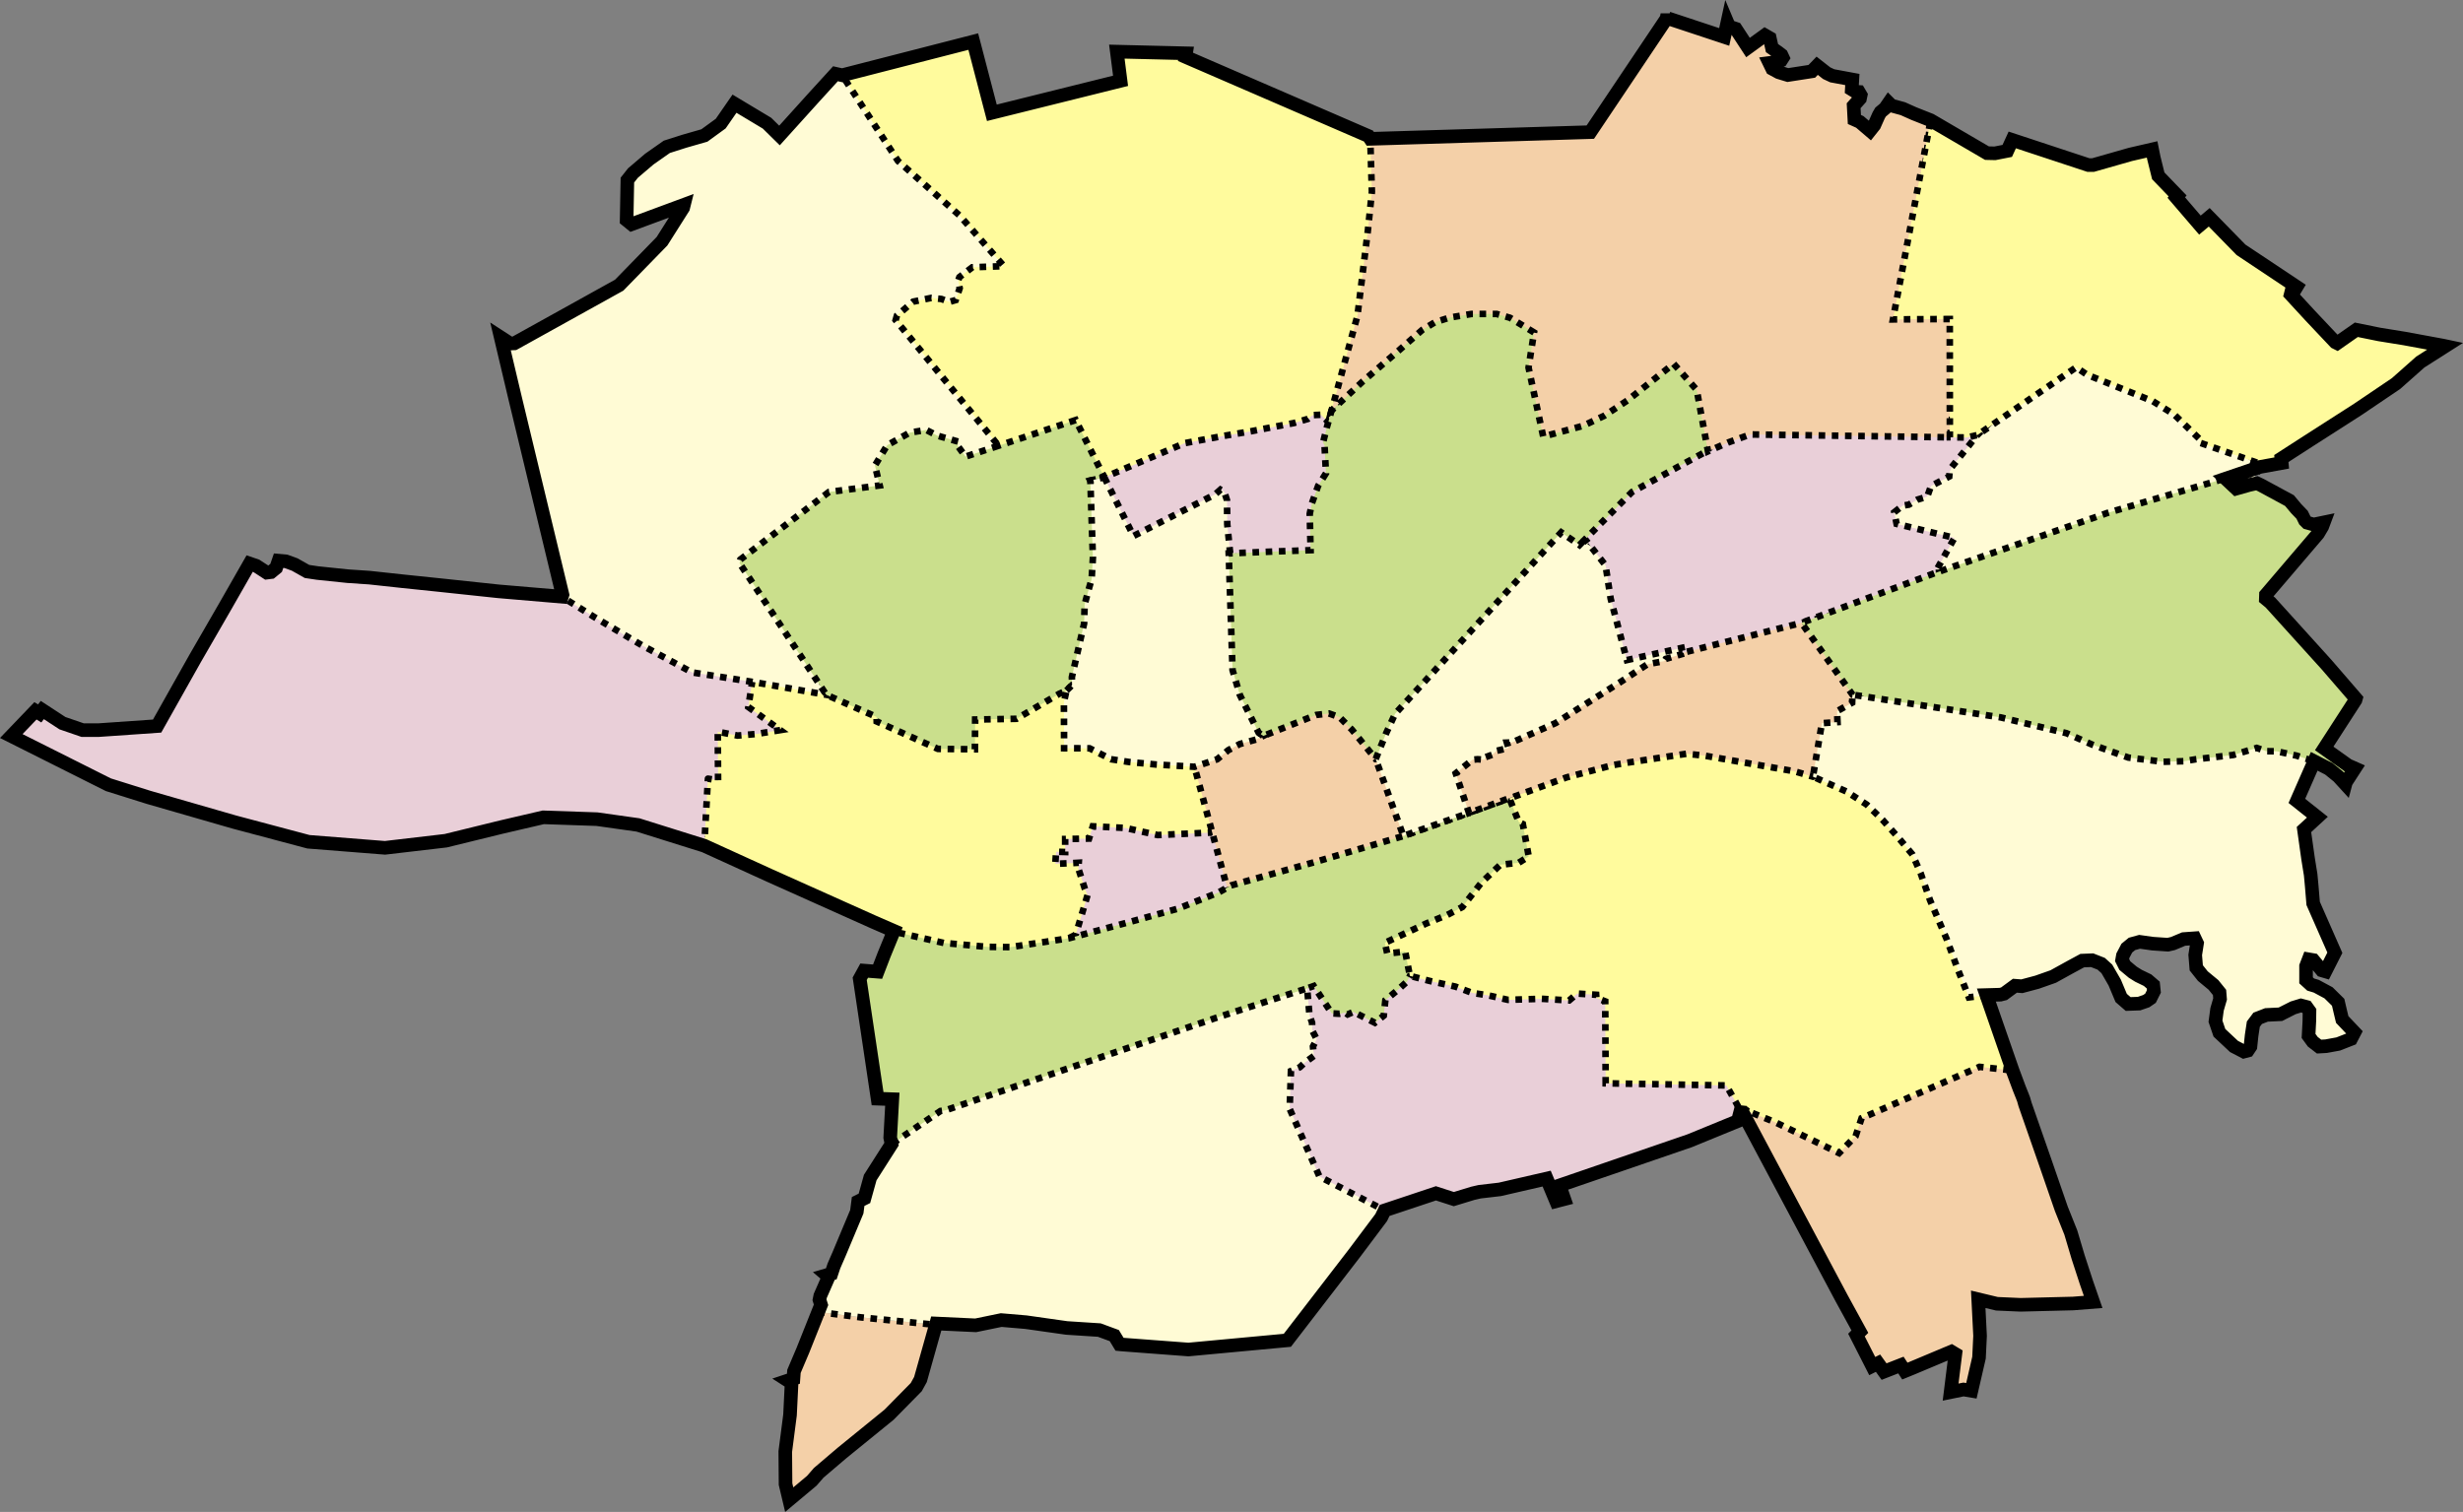 <?xml version="1.0" encoding="UTF-8" standalone="no"?>
<!-- Created with Inkscape (http://www.inkscape.org/) -->

<svg
   xmlns:dc="http://purl.org/dc/elements/1.1/"
   xmlns:cc="http://creativecommons.org/ns#"
   xmlns:rdf="http://www.w3.org/1999/02/22-rdf-syntax-ns#"
   xmlns:svg="http://www.w3.org/2000/svg"
   xmlns="http://www.w3.org/2000/svg"
   xmlns:sodipodi="http://sodipodi.sourceforge.net/DTD/sodipodi-0.dtd"
   xmlns:inkscape="http://www.inkscape.org/namespaces/inkscape"
   id="svg2"
   version="1.1"
   inkscape:version="0.48.1 "
   width="3171.531"
   height="1947.219"
   sodipodi:docname="Torun_-_osiedla.svg">
  <rect width="100%" height="100%" fill="#808080" stroke="none"/>
  <defs
     id="defs6" />
  <sodipodi:namedview
     pagecolor="#ffffff"
     bordercolor="#666666"
     borderopacity="1"
     objecttolerance="10"
     gridtolerance="10"
     guidetolerance="10"
     inkscape:pageopacity="0"
     inkscape:pageshadow="2"
     inkscape:window-width="1280"
     inkscape:window-height="750"
     id="namedview4"
     showgrid="false"
     inkscape:zoom="0.08"
     inkscape:cx="3139.8529"
     inkscape:cy="1804.9842"
     inkscape:window-x="-8"
     inkscape:window-y="-8"
     inkscape:window-maximized="1"
     inkscape:current-layer="svg2"
     showguides="true"
     inkscape:guide-bbox="true"
     fit-margin-top="0"
     fit-margin-left="0"
     fit-margin-right="0"
     fit-margin-bottom="0" />
  <path
     style="fill:#fffb9d;fill-opacity:1;stroke:#000000;stroke-width:8.5;stroke-miterlimit:4;stroke-opacity:1;stroke-dasharray:8.5, 8.5;stroke-dashoffset:0"
     d="m 954.422,861.785 -8.503,57.266 24.891,14.194 -30.593,4.97 -24.43,2.076 -25.479,-5.004 0.414,62.749 -13.049,-2.264 29.2,93.428 244.085,110.447 46.205,49.926 128.542,-22.364 29.818,0.502 19.996,-19.002 69.41,-34.67 -3.36,-7.819 -8.46,-26.451 0.514,-7.433 -8.307,0.492 -21.911,0.933 1.064,-15.579 11.66,0.358 -0.01,-16.732 30.765,-0.57 4.771,-15.782 42.409,2.119 18.046,4.07 23.16,5.048 47.183,-21.487 -26.625,-116.747 -45.933,3.571 -35.007,-3.367 -22.908,-3.471 -27.461,-14.077 -32.931,0.057 -3.249,-38.78 -9.525,-37.556 -29.683,9.552 -52.65,22.081 -49.964,11.123 -14.444,32.471 -24.766,-2.556 -74.956,-27.022 -0.035,-5.72 -61.333,-29.219 z"
     id="path3757-5-2"
     inkscape:connector-curvature="0"
     sodipodi:nodetypes="cccccccccccccccccccccccccccccccccccccccccccccc" />
  <path
     style="fill:#e9cfd8;fill-opacity:1;stroke:#000000;stroke-width:8.5;stroke-miterlimit:4;stroke-opacity:1;stroke-dasharray:8.5, 8.5;stroke-dashoffset:0"
     d="m 1378.519,1226.209 21.862,-73.384 -3.36,-7.819 -8.46,-26.451 0.514,-7.433 -8.307,0.492 -21.911,0.933 1.064,-15.579 11.66,0.358 -0.01,-16.732 30.765,-0.57 4.771,-15.782 42.409,2.119 18.046,4.07 23.16,5.049 69.935,-3.227 48.389,66.766 -13.242,19.63 -63.07,28.531 -67.721,25.538 z"
     id="path3757-5-2-5"
     inkscape:connector-curvature="0"
     sodipodi:nodetypes="ccccccccccccccccccccc" />
  <path
     style="fill:#f4d0a8;fill-opacity:1;stroke:#000000;stroke-width:8.5;stroke-miterlimit:4;stroke-opacity:1;stroke-dasharray:8.5, 8.5;stroke-dashoffset:0"
     d="m 1624.231,931.807 68.167,-29.035 34.403,1.117 17.758,13.938 22.716,18.884 30.191,24.326 19.009,138.565 -105.786,38.938 -116.351,31.409 -14.163,-26.684 -42.094,-155.683 -18.301,-41.697 54.847,-7.788 17.492,3.384 1.633,-1.686 z"
     id="path3757-17-1-3"
     inkscape:connector-curvature="0"
     sodipodi:nodetypes="cccccccccccccccc" />
  <path
     style="fill:#cadf8c;fill-opacity:1;stroke:#000000;stroke-width:8.5;stroke-miterlimit:4;stroke-opacity:1;stroke-dasharray:8.5, 8.5;stroke-dashoffset:0"
     d="m 1669.154,1303.918 25.521,-12.037 17.685,42.722 9.891,0.544 7.224,-1.505 3.361,2.324 7.48,-3.203 27.594,13.969 11.408,-9.15 2.082,-19.972 15.668,-12.928 12.276,-11.078 3.63,-7.255 50.477,-60.815 -23.131,2.535 -2.996,-13.975 55.23,1.351 27.909,-11.203 18.86,-10.578 24.234,-30.916 24.406,-23.101 23.713,-2.479 12.682,-8.166 -7.509,-41.827 -5.222,-2.452 -67.956,-56.523 -135.697,48.272 -114.853,33.767 -107.945,30.111 -15.994,9.02 -52.103,20.812 -60.566,16.731 -79.98,21.464 -75.371,11.418 -29.885,-0.321 -56.16,-5.096 -65.377,-14.802 -19.847,51.814 -17.913,-0.966 -5.901,10.208 24.32,154.123 17.777,2.113 -2.232,49.081 1.329,7.965 64.829,-5.985 6.78,-1.175 335.232,-118.691 z"
     id="path3757-15-9"
     inkscape:connector-curvature="0"
     sodipodi:nodetypes="cccccccccccccccccccccccccccccccccccccccccccccccc" />
  <path
     style="fill:#e9cfd8;fill-opacity:1;stroke:#000000;stroke-width:8.5;stroke-miterlimit:4;stroke-opacity:1;stroke-dasharray:8.5, 8.5;stroke-dashoffset:0"
     d="m 14.519,947.946 31.16,-32.476 5.418,3.387 3.386,-4.402 25.907,16.933 26.076,8.974 20.15,0 75.689,-5.249 48.935,-87.034 39.114,-67.731 31.156,-54.523 8.466,2.879 13.546,8.805 5.418,-0.677 6.604,-5.418 3.217,-9.313 9.482,0.847 11.175,4.064 15.917,8.974 13.546,2.032 39.114,4.064 27.77,1.863 42.162,4.572 48.935,5.08 74.842,7.958 81.785,6.942 c 79.146,-38.689 143.605,16.119 245.072,109.647 l -4.968,32.423 41.155,29.75 -30.593,4.97 -24.43,2.076 -25.479,-5.004 0.414,62.749 c 0,0 -13.115,-2.445 -13.049,-2.264 l -4.741,86.356 -85.34,-26.754 -52.83,-7.45 -69.085,-2.37 -53.846,12.53 -71.794,17.61 -78.229,9.144 -98.548,-7.789 -95.5,-25.399 -110.401,-31.833 -51.814,-16.256 z"
     id="path3757-5"
     inkscape:connector-curvature="0"
     sodipodi:nodetypes="cccccccccccccccccccccccccccccccccccccccccccccc" />
  <path
     style="fill:#fffbd5;fill-opacity:1;stroke:#000000;stroke-width:8.5;stroke-miterlimit:4;stroke-opacity:1;stroke-dasharray:8.5, 8.5;stroke-dashoffset:0"
     d="m 723.414,768.496 0.875,-2.542 -61.303,-254.55 -18.199,-76.868 12.213,7.902 5.268,-0.239 135.058,-74.952 55.077,-56.513 27.299,-43.103 0.958,-3.831 -67.398,24.764 -6.465,-5.268 0.958,-51.485 7.184,-9.1 21.182,-17.82 22.51,-15.805 22.51,-7.184 25.862,-7.423 21.073,-15.326 17.72,-25.623 41.906,25.144 16.044,15.805 44.54,-49.33 27.538,-30.172 92.621,25.416 42.381,46.915 48.06,75.709 66.527,108.897 -40.801,1.304 -16.681,12.681 -1.576,4.312 1.964,9.943 -2.122,16.891 -8.444,2.318 -10.019,-3.791 -12.977,-1.367 -23.344,4.787 -20.425,16.93 29.827,-4.144 85.533,180.873 -49.009,33.983 -10.359,-14.294 1.389,-4.923 -27.542,-7.885 -14.12,-7.303 -21.213,3.438 -29.082,16.243 -15.752,26.004 6.108,25.793 -65.412,8.427 -69.477,59.418 -1.023,4.868 53.12,158.389 -93.658,-16.381 -79.203,-12.455 -64.075,-34.653 -62.69,-37.14 z"
     id="path3757-1"
     inkscape:connector-curvature="0"
     sodipodi:nodetypes="cccccccccccccccccccccccccccccccccccccccccccccccccccccccccc" />
  <path
     style="fill:#fffb9d;fill-opacity:1;stroke:#000000;stroke-width:8.5;stroke-miterlimit:4;stroke-opacity:1;stroke-dasharray:8.5, 8.5;stroke-dashoffset:0"
     d="m 1084.442,96.893 168.822,-43.343 23.946,91.715 165.709,-41.188 -4.789,-37.596 89.081,2.155 -0.718,4.55 235.632,102.012 2.384,5.405 62.044,64.951 -5.608,39.67 -48.923,119.187 -41.532,152.413 -29.79,-6.63 -5.717,1.611 -11.03,3.833 -18.344,5.378 -55.337,10.562 -37.189,6.271 -47.492,8.876 -103.569,28.052 -85.879,-8.754 -50.174,-31.828 -132.659,-161.92 1.667,-5.85 20.929,-17.926 23.291,-4.805 13.026,1.391 10.113,3.779 8.377,-2.378 5.085,-15.261 -1.979,-9.901 1.616,-4.433 16.618,-12.666 40.718,-1.41 -56.901,-65.051 -79.557,-70.484 z"
     id="path3757-3"
     inkscape:connector-curvature="0"
     sodipodi:nodetypes="cccccccccccccccccccccccccccccccccccccc" />
  <path
     style="fill:#e9cfd8;fill-opacity:1;stroke:#000000;stroke-width:8.5;stroke-linecap:butt;stroke-linejoin:miter;stroke-miterlimit:4;stroke-opacity:1;stroke-dasharray:8.5, 8.5;stroke-dashoffset:0"
     d="m 2242.262,1432.38 -4.485,11.389 -61.973,25.399 -167.633,57.571 6.096,17.61 -10.498,2.709 -12.191,-29.124 -60.28,13.885 -26.076,3.048 -8.805,2.032 -24.383,7.45 -23.028,-7.45 -66.037,22.387 -147.763,-25.784 -38.846,-87.272 1.871,-49.017 11.537,-4.874 6.487,-5.893 11.343,-8.339 -1.023,-11.745 4.969,-9.865 -6.146,-11.268 0.354,-9.957 -3.564,-10.108 60.966,-52.246 8.521,-3.037 23.185,35.222 9.891,0.544 7.224,-1.505 3.361,2.324 7.48,-3.203 27.594,13.969 11.408,-9.15 2.082,-19.972 15.668,-12.928 12.275,-11.078 3.63,-7.255 63.865,-31.399 32.668,7.195 21.526,8.085 20.37,3.096 25.852,5.883 43.561,-1.372 35.245,2.14 10.335,-8.857 24.43,1.547 0.282,4.067 11.385,4.402 0.59,105.574 155.466,2.767 z"
     id="path3757-15"
     inkscape:connector-curvature="0"
     sodipodi:nodetypes="ccccccccccccccccccccccccccccccccccccccccccccccccccc" />
  <path
     style="fill:#f4d0a8;fill-opacity:1;stroke:none"
     d="m 1205.564,1704.532 -20.319,72.133 -5.418,9.821 -34.976,35.495 -60.862,49.507 -29.802,25.399 -8.805,10.16 -29.124,24.383 -4.741,-19.981 -0.339,-41.993 6.096,-47.073 2.032,-41.316 -4.741,-3.048 7.112,-2.37 0.677,-9.482 11.514,-27.092 19.478,-49.395 56.259,7.08 90.881,8.966 z"
     id="path3757-0"
     inkscape:connector-curvature="0"
     sodipodi:nodetypes="cccccccccccccccccccc" />
  <path
     style="fill:#cadf8c;fill-opacity:1;stroke:#000000;stroke-width:8.5;stroke-miterlimit:4;stroke-opacity:1;stroke-dasharray:8.5, 8.5;stroke-dashoffset:0"
     d="m 1285.541,574.18 -42.237,13.892 -10.328,-14.232 1.389,-4.923 -27.542,-7.885 -14.12,-7.303 -21.213,3.438 -29.082,16.244 -15.752,26.004 6.108,25.793 -65.412,8.427 -113.977,86.918 -1.023,4.868 111.62,169.389 64.758,28.516 0.144,5.833 78.849,35.337 47.649,0.53 0.335,-38.334 53.205,-0.94 55.193,-32.274 9.205,-4.141 7.179,-6.968 32.218,-1.78 15.794,-69.129 0.652,-24.407 5.377,-20.046 3.655,-12.716 32.111,-15.496 -66.296,-119.917 18.017,-4.096 -36.894,-73.787 z"
     id="path3757-1-5"
     inkscape:connector-curvature="0"
     sodipodi:nodetypes="ccccccccccccccccccccccccccccccccc" />
  <path
     style="fill:#fffbd5;fill-opacity:1;stroke:#000000;stroke-width:8.5;stroke-linecap:butt;stroke-linejoin:miter;stroke-miterlimit:4;stroke-opacity:1;stroke-dasharray:8.5, 8.5;stroke-dashoffset:0"
     d="m 1373.308,889.336 7.179,-6.968 -0.282,-10.28 15.794,-69.129 0.652,-24.407 5.377,-20.046 3.655,-12.716 1.611,-27.496 -3.296,-99.417 18.017,-4.096 48.539,37.048 71.681,-24.093 33.528,-17.058 6.761,-6.04 4.997,2.925 3.424,10.516 12.372,56.637 5.02,35.56 12.848,38.256 14.444,80.697 1.171,22.813 9.435,32.038 -25.505,59.256 5.677,4.524 -9.216,4.649 -20.663,5.719 -14.827,7.856 -14.445,11.826 -29.166,9.668 -49.438,-2.955 -34.715,-3.22 -23.324,-3.565 -27.635,-14.103 -32.771,-0.074 -0.25,-59.319 z"
     id="path3757-1-5-4"
     inkscape:connector-curvature="0"
     sodipodi:nodetypes="cccccccccccccccccccccccccccccccccccc" />
  <path
     style="fill:#e9cfd8;fill-opacity:1;stroke:#000000;stroke-width:8.5;stroke-miterlimit:4;stroke-opacity:1;stroke-dasharray:8.5, 8.5;stroke-dashoffset:0"
     d="m 1422.015,614.782 37.539,75.548 71.681,-36.593 33.528,-17.058 6.761,-6.04 4.997,2.925 3.424,10.516 0.372,31.137 3.52,35.06 -1.652,2.756 54.654,24.327 48.793,-1.759 21.876,-72.736 2.844,-13.721 8.104,-22.388 10.041,-16.124 -1.847,-36.26 -2.072,-3.081 -0.302,-19.703 -13.794,-8.275 -9.772,-9.123 -10.232,0.441 -6.36,4.913 -18.059,5.338 -55.747,10.684 -36.683,6.198 -48.153,8.983 z"
     id="path3757-1-5-4-2"
     inkscape:connector-curvature="0"
     sodipodi:nodetypes="cccccccccccccccccccccccccccc" />
  <path
     style="fill:#cadf8c;fill-opacity:1;stroke:#000000;stroke-width:8.5;stroke-miterlimit:4;stroke-opacity:1;stroke-dasharray:8.5, 8.5;stroke-dashoffset:0"
     d="m 2243.326,572.329 -37.488,-91.122 -29.735,-33.691 -62.523,33.722 -46.363,10.247 -15.77,33.452 -51.307,13.842 -9.874,-72.378 7.053,-45.252 -54.448,-28.382 -17.164,-4.91 -32.344,-0.024 -28.178,4.658 -18.903,6.005 -16.365,9.882 -35.372,30.636 -45.92,39.387 -34.024,50.228 -5.976,21.448 -5.022,20.089 1.956,3.342 1.844,36.075 -10.031,16.02 -8.043,22.528 -2.829,13.638 1.12,46.829 -49.215,1.787 -56.23,2.352 4.948,150.231 9.453,32.189 24.151,48.54 6.003,4.111 68.167,-27.035 16.403,-1.883 13.758,4.938 15.716,15.884 30.691,37.826 47.985,-2.807 39.495,-45.406 155.866,-180.715 77.548,-40.158 65.901,-74.262 z"
     id="path3757-17-1"
     inkscape:connector-curvature="0"
     sodipodi:nodetypes="ccccccccccccccccccccccccccccccccccccccccccc" />
  <path
     style="fill:#fffbd5;fill-opacity:1;stroke:#000000;stroke-width:8.5;stroke-linecap:butt;stroke-linejoin:miter;stroke-miterlimit:4;stroke-opacity:1;stroke-dasharray:8.5, 8.5;stroke-dashoffset:0"
     d="m 1771.466,977.538 13.485,-33.307 11.495,-24.906 213.866,-233.715 23.548,16.342 7.255,-7.51 49.245,27.123 56.238,32.027 -9.555,48.55 28.363,32.404 18.782,16.182 -21.221,5.875 -6.835,14.811 -5.735,3.03 -24.882,16.998 -85.666,49.944 -74.836,34.817 -6.644,0.238 2.046,6.908 -24.219,1.642 -5.849,5.09 -8.261,2.995 -1.47,3.403 -8.92,-0.647 -6.458,0.569 5.278,24.599 -18.954,26.046 -84.524,29.548 z"
     id="path3757-17-1-2"
     inkscape:connector-curvature="0"
     sodipodi:nodetypes="ccccccccccccccccccccccccccccc" />
  <path
     style="fill:#f4d0a8;fill-opacity:1;stroke:#000000;stroke-width:8.5;stroke-miterlimit:4;stroke-opacity:1;stroke-dasharray:8.5, 8.5;stroke-dashoffset:0"
     d="m 2168.187,841.728 -23.221,6.875 -1.835,2.811 -21.735,4.03 -34.882,22.998 -83.666,52.944 -55.836,24.817 -6.644,0.238 2.046,6.908 -15.219,3.642 -5.849,5.09 -8.261,2.995 -1.47,3.403 -8.92,-0.647 -6.458,0.569 -21.722,17.599 17.046,51.046 53.438,-19.611 135.261,-24.085 19.758,-3.075 76.126,3.009 23.919,2.561 113.945,11.68 30.97,6.791 24.034,-32.922 20.138,-1.368 2.359,-63.036 3.99,-15.443 2.948,-39.89 -67.7,-102.454 -144.502,26.239 z"
     id="path3757-17-1-2-4"
     inkscape:connector-curvature="0"
     sodipodi:nodetypes="cccccccccccccccccccccccccccccccc" />
  <path
     style="fill:#fffb9d;fill-opacity:1;stroke:#000000;stroke-width:8.5;stroke-miterlimit:4;stroke-opacity:1;stroke-dasharray:8.5, 8.5;stroke-dashoffset:0"
     d="m 2242.263,1432.38 7.657,-1.626 51.025,53.19 81.352,39.32 21.256,-21.744 7.717,-23.235 151.873,-66.116 28.376,-33.567 -33.701,-97.061 -4.574,-25.968 -14.893,-37.927 -14.226,-13.632 -21.91,-51.274 -11.975,-34.531 -10.619,-24.251 -18.232,-21.792 -20.665,-23.268 -24.529,-19.19 -42.026,-44.285 -39.753,14.868 -23.519,-6.887 -115.289,-20.068 -23.887,-2.58 -76.677,11.573 -18.825,3.187 -59.301,15.792 -73.249,26.934 12.075,30.559 5.134,2.431 7.62,41.785 -12.921,8.146 -23.622,2.579 -24.32,22.905 -24.566,31.477 -19.179,10.088 -27.529,11.25 -53.077,24.779 3.021,13.828 23.116,-2.478 6.051,31.257 25.865,6.601 32.668,7.195 21.526,8.085 20.37,3.096 25.852,5.883 43.561,-1.372 35.245,2.14 10.335,-8.857 24.43,1.547 0.282,4.067 11.385,4.402 0.59,105.574 155.466,2.767 z"
     id="path3757-15-1"
     inkscape:connector-curvature="0"
     sodipodi:nodetypes="cccccccccccccccccccccccccccccccccccccccccccccccccccccc" />
  <path
     style="fill:#e9cfd8;fill-opacity:1;stroke:#000000;stroke-width:8.5;stroke-miterlimit:4;stroke-opacity:1;stroke-dasharray:8.5, 8.5;stroke-dashoffset:0"
     d="m 2571.469,737.969 25.25,-45.25 -74.5,-18 -3,-15 10.75,-8.5 8,-1.25 11,-6.5 7.5,-2.25 5.25,-1.75 4.75,-13.5 23.5,-12.25 0.5,-5.75 2.75,-6.5 -27.156,-61.125 -13.719,3.083 -313.495,-16.561 -40.202,53.725 -97.299,53.17 -60.202,60.725 26.329,33.732 6.531,42.881 20.923,79.024 70.405,-15.63 1.338,6.318 152.972,-38.578 z"
     id="path3022-3"
     inkscape:connector-curvature="0"
     sodipodi:nodetypes="cccccccccccccccccccccccccc" />
  <path
     style="fill:#fffbd5;fill-opacity:1;stroke:#000000;stroke-width:8.5;stroke-miterlimit:4;stroke-opacity:1;stroke-dasharray:8.5, 8.5;stroke-dashoffset:0"
     d="m 2910.469,601.719 -44.25,74.25 -152.75,44.75 -9.559,3.398 -212.441,13.852 25.25,-45.25 -74.5,-18 -3,-15 10.75,-8.5 8,-1.25 11,-6.5 7.5,-2.25 5.25,-1.75 4.75,-13.5 23.5,-12.25 0.5,-5.75 2.75,-6.5 32.75,-41 127.484,-127.406 13.59,9.348 85.175,34.308 27.75,17.5 34.25,33 -1,2.75 75,67 z"
     id="path3022"
     inkscape:connector-curvature="0"
     sodipodi:nodetypes="cccccccccccccccccccccccccc" />
  <path
     style="fill:#cadf8c;fill-opacity:1;stroke:#000000;stroke-width:8.5;stroke-miterlimit:4;stroke-opacity:1;stroke-dasharray:8.5, 8.5;stroke-dashoffset:0"
     d="m 2865.433,616.19 14.091,13.119 16.763,-4.741 9.821,-2.201 5.08,2.371 36.913,19.981 8.466,10.16 7.789,8.128 3.556,7.281 2.878,2.879 8.466,2.371 13.038,-2.709 -2.032,5.418 -5.419,9.144 -67.053,78.567 -0.169,5.249 5.926,4.91 72.472,80.091 37.59,43.517 -0.508,1.863 -40.3,62.312 30.648,21.843 8.805,3.894 -11.514,17.779 -0.677,2.54 -9.144,-9.99 -12.191,-9.821 -18.795,-9.652 -22.071,53.12 -25.876,-5.972 -13.879,-0.132 -12.145,-4.224 -30.325,9.062 -47.67,5.472 -15.719,2.607 -26.788,0.673 -44.82,-5.395 -46.837,-16.807 -32.976,-14.682 -84.498,-20.251 -190.839,-89.216 -65.779,-92.566 172.827,-64.481 211.837,-73.749 9.157,-3.285 z"
     id="path3757-4"
     inkscape:connector-curvature="0"
     sodipodi:nodetypes="cccccccccccccccccccccccccccccccccccccccccccccc" />
  <path
     style="fill:#fffbd5;fill-opacity:1;stroke:#000000;stroke-width:8.5;stroke-miterlimit:4;stroke-opacity:1;stroke-dasharray:8.5, 8.5;stroke-dashoffset:0"
     d="m 2979.934,980.492 -22.351,50.967 26.415,20.996 -17.271,15.917 5.249,37.252 3.387,20.997 1.355,14.562 1.863,22.351 27.939,63.497 -12.191,24.044 -4.572,-1.355 -11.006,-13.207 -5.926,-1.016 -3.387,8.805 0,18.287 5.926,5.418 7.281,2.201 15.747,8.466 12.361,12.191 3.048,13.038 2.201,9.144 15.747,16.594 -4.402,8.466 -16.425,6.434 -15.747,2.878 -8.974,0.508 -8.128,-6.265 -5.418,-7.45 1.016,-19.303 0.169,-12.7 -3.894,-5.418 -7.112,-1.863 -9.99,3.048 -16.425,8.297 -17.949,0.847 -11.345,4.402 -5.588,7.45 -2.201,14.562 -1.524,14.393 -3.386,5.08 -5.08,1.355 -12.7,-6.604 -18.795,-17.61 -5.08,-14.901 2.032,-15.239 3.894,-13.377 -0.677,-8.466 -7.789,-9.652 -13.715,-11.345 -8.466,-10.668 -1.355,-16.594 2.371,-15.07 -3.048,-6.434 -14.223,1.016 -13.715,5.757 -6.604,1.524 -19.642,-1.355 -16.763,-2.371 -9.821,2.709 -6.604,5.418 -5.08,9.652 -1.016,5.757 3.556,7.112 10.159,8.466 7.281,4.572 11.853,5.757 7.281,6.265 0.847,8.128 -4.403,8.805 -5.418,3.725 -9.313,3.217 -14.054,0.508 -8.974,-7.789 -8.297,-19.811 -10.16,-17.61 -7.281,-6.604 -11.684,-4.572 -12.7,0.508 -14.731,7.958 -22.69,12.53 -20.658,7.281 -19.642,5.249 -8.974,-0.677 -9.482,6.942 -4.572,3.386 -4.741,1.185 -17.949,0.508 -22.552,3.022 -15.341,-39.034 -13.132,-35.832 -21.512,-50.335 -12.186,-35.033 -10.483,-23.895 -19.369,-23.115 -19.328,-21.685 -20.195,-19.423 -26.058,-16.811 -43.17,-19.147 11.533,-68.878 20.136,-1.363 -0.646,-14.033 19.47,-10.961 0.402,-10.313 191.026,29.25 84.49,20.283 32.948,14.655 46.829,16.774 44.793,5.432 27.025,-0.755 14.662,-2.449 48.583,-5.591 30.233,-9.062 12.212,4.222 13.651,0.118 25.315,5.578 22.795,7.32 z"
     id="path3757-174"
     inkscape:connector-curvature="0"
     sodipodi:nodetypes="ccccccccccccccccccccccccccccccccccccccccccccccccccccccccccccccccccccccccccccccccccccccccccccccccccccccccccccccccccccc" />
  <path
     style="fill:#f4d0a8;fill-opacity:1;stroke:#000000;stroke-width:8.5;stroke-miterlimit:4;stroke-opacity:1;stroke-dasharray:8.5, 8.5;stroke-dashoffset:0"
     d="m 1764.508,180.623 283.296,-10.455 98.18,-146.312 0.958,-5.029 0.958,4.789 72.318,23.946 4.071,-18.678 1.916,4.55 3.113,1.676 5.747,1.916 15.805,24.186 21.791,-15.805 6.226,3.592 2.874,12.931 7.902,5.508 4.31,3.353 1.676,3.592 -2.155,3.352 -7.663,2.395 -7.423,0.958 3.592,7.423 8.381,4.55 11.734,3.592 30.891,-4.789 6.944,-7.184 12.213,9.579 7.184,3.352 25.862,4.789 -0.718,12.692 5.029,3.113 4.071,0.239 2.395,4.071 -0.958,4.55 -8.142,9.1 0.958,17.72 6.944,3.113 13.171,11.255 5.508,-6.944 5.747,-12.931 2.395,-4.071 5.747,-4.789 4.789,-6.944 3.353,3.352 14.847,4.071 13.889,6.226 21.791,8.621 -28.242,235.918 72.431,-0.091 -19.467,172.586 -257.021,-3.719 -28.811,10.479 -25.587,11.311 -14.488,-79.122 -29.735,-33.691 -59.523,47.223 -29.863,19.747 -27.27,12.952 -51.307,13.843 -18.874,-88.878 7.053,-45.252 -30.948,-18.882 -17.164,-4.91 -32.344,-0.024 -28.178,4.658 -18.903,6.005 -16.365,9.882 -30.372,26.635 -45.92,39.387 -40.524,37.728 33.387,-122.134 13.431,-109.993 5.13,-49.483 z"
     id="path3757-17"
     inkscape:connector-curvature="0"
     sodipodi:nodetypes="ccccccccccccccccccccccccccccccccccccccccccccccccccccccccccccccccccccccccc" />
  <path
     style="fill:#fffb9d;fill-opacity:1;stroke:#000000;stroke-width:8.5;stroke-miterlimit:4;stroke-opacity:1;stroke-dasharray:8.5, 8.5;stroke-dashoffset:0"
     d="m 2486.023,154.843 72.558,42.385 10.297,0.239 15.805,-3.113 6.465,-14.128 97.941,32.328 6.226,0 47.893,-13.649 28.017,-6.466 2.155,10.776 5.747,23.228 24.904,25.862 -1.676,2.155 30.412,35.441 11.973,-10.057 40.948,41.906 71.6,47.653 -2.155,3.592 -4.55,2.395 -0.958,3.831 25.383,27.538 32.088,34.004 2.395,1.197 24.665,-17.241 29.454,5.987 32.567,5.268 49.33,9.1 3.247,0.687 -32.172,20.488 -31.325,27.77 -49.105,33.188 -61.804,39.622 -36.744,23.706 0.508,5.757 -27.939,5.08 -2.548,-5.048 -75.065,-26.183 1.616,-2.861 -34.437,-33.303 -27.481,-17.207 -85.058,-34.252 -13.733,-9.453 -127.346,87.259 -13.684,3.154 -21.695,-0.308 -0.099,-152.293 -73.18,0.509 z"
     id="path3757-2"
     inkscape:connector-curvature="0"
     sodipodi:nodetypes="cccccccccccccccccccccccccccccccccccccccccccccccc" />
  <path
     style="fill:#fffbd5;fill-opacity:1;stroke:#000000;stroke-width:8.5;stroke-miterlimit:4;stroke-opacity:1;stroke-dasharray:8.5, 8.5;stroke-dashoffset:0"
     d="m 1782.966,1558.911 -4.402,9.144 -34.543,46.057 -86.356,112.094 -127.333,11.853 -85.341,-6.434 -3.386,-0.339 -6.773,-11.175 -19.303,-7.112 -41.993,-2.709 -52.491,-7.45 -31.833,-2.709 -32.849,6.773 -50.798,-2.37 -4.575,1.334 -92.781,-9.275 -54.51,-6.911 3.056,-8.961 -1.553,-6.666 1.016,-5.08 10.837,-24.722 -2.37,-2.032 5.757,-1.693 3.386,-10.16 6.773,-15.578 22.69,-54.184 1.693,-13.207 8.128,-4.064 7.45,-26.754 27.431,-43.009 63.05,-42.731 6.606,-0.922 349.16,-119.347 90.695,-29.395 25.646,-8.257 3.027,34.483 3.351,9.784 0.227,10.057 5.713,11.118 -4.82,9.423 1.187,12.213 -11.433,8.28 -6.657,6.228 -11.454,4.872 -1.645,48.75 38.342,87.123 z"
     id="path3757-40"
     inkscape:connector-curvature="0"
     sodipodi:nodetypes="ccccccccccccccccccccccccccccccccccccccccccccccc" />
  <path
     style="fill:#f4d0a8;fill-opacity:1;stroke:#000000;stroke-width:8.5;stroke-miterlimit:4;stroke-opacity:1;stroke-dasharray:8.5, 8.5;stroke-dashoffset:0"
     d="m 2591.5,1378.578 16.086,43.855 25.06,71.794 21.674,62.651 12.191,30.479 9.482,31.833 10.498,32.172 8.805,25.399 -25.738,2.032 -67.731,1.693 -30.479,-1.355 -24.044,-5.757 2.37,47.073 -1.355,28.108 -9.821,42.67 -10.16,-1.693 -16.594,3.386 6.096,-49.105 -5.08,-3.048 -50.798,21.335 -9.144,3.725 -5.08,-7.789 -21.674,8.466 -7.789,-10.837 -7.45,3.725 -20.319,-39.961 4.402,-4.402 -23.706,-43.348 -128.943,-239.308 7.661,-1.617 36.083,14.582 82.15,39.734 21.248,-21.738 7.722,-23.239 151.868,-66.117 7.418,0.807 z"
     id="path3757-6"
     inkscape:connector-curvature="0"
     sodipodi:nodetypes="ccccccccccccccccccccccccccccccccccccc" />
  <path
     style="fill:none;stroke:#000000;stroke-width:17.5;stroke-miterlimit:4;stroke-opacity:1;stroke-dasharray:none;marker-start:none"
     d="m 14.519,947.946 31.16,-32.476 5.418,3.387 3.386,-4.402 25.907,16.933 26.076,8.974 20.15,0 75.689,-5.249 48.935,-87.034 39.114,-67.731 31.156,-54.523 8.466,2.879 13.546,8.805 5.418,-0.677 6.604,-5.418 3.217,-9.313 9.482,0.847 11.175,4.064 15.917,8.974 13.546,2.032 39.114,4.064 27.77,1.863 42.162,4.572 48.935,5.08 74.842,7.958 81.785,6.942 0.797,-2.541 -61.303,-254.55 -18.199,-76.868 12.213,7.902 5.268,-0.239 135.058,-74.952 55.077,-56.513 27.299,-43.103 0.958,-3.831 -67.289,24.904 -6.465,-5.268 0.958,-51.485 7.184,-9.1 21.073,-17.96 22.51,-15.805 22.51,-7.184 25.862,-7.423 21.073,-15.326 17.72,-25.623 41.906,25.144 16.044,15.805 44.54,-49.33 27.538,-30.172 8.621,1.916 168.822,-43.343 23.946,91.715 165.709,-41.188 -4.789,-37.596 89.081,2.155 -0.718,4.55 235.632,102.011 2.395,3.592 283.286,-8.621 98.18,-146.312 0.958,-5.029 0.958,4.789 72.318,23.946 4.071,-18.678 1.916,4.55 3.113,1.676 5.747,1.916 15.805,24.186 21.791,-15.805 6.226,3.592 2.874,12.931 7.902,5.508 4.31,3.353 1.676,3.592 -2.155,3.352 -7.663,2.395 -7.423,0.958 3.592,7.423 8.381,4.55 11.734,3.592 30.891,-4.789 6.944,-7.184 12.213,9.579 7.184,3.352 25.862,4.789 -0.718,12.692 5.029,3.113 4.071,0.239 2.395,4.071 -0.958,4.55 -8.142,9.1 0.958,17.72 6.944,3.113 13.171,11.255 5.508,-6.944 5.747,-12.931 2.395,-4.071 5.747,-4.789 4.789,-6.944 3.353,3.352 14.847,4.071 13.889,6.226 21.791,8.621 72.558,42.385 10.297,0.239 15.805,-3.113 6.465,-14.128 97.941,32.328 6.226,0 47.893,-13.649 28.017,-6.466 2.155,10.776 5.747,23.228 24.904,25.862 -1.676,2.155 30.412,35.441 11.973,-10.057 40.948,41.906 71.6,47.653 -2.155,3.592 -4.55,2.395 -0.958,3.831 25.383,27.538 32.088,34.004 2.395,1.197 24.665,-17.241 29.454,5.987 32.567,5.268 49.33,9.1 3.247,0.687 -32.172,20.488 -31.325,27.77 -49.105,33.188 -61.804,39.622 -36.744,23.706 0.508,5.757 -27.939,5.08 -44.364,15.07 13.716,12.869 16.763,-4.741 9.821,-2.201 5.08,2.371 36.913,19.981 8.466,10.16 7.789,8.128 3.556,7.281 2.878,2.879 8.466,2.371 13.038,-2.709 -2.032,5.418 -5.418,9.144 -67.053,78.567 -0.169,5.249 5.926,4.91 72.472,80.091 37.59,43.517 -0.508,1.863 -40.3,62.312 30.648,21.843 8.805,3.894 -11.514,17.779 -0.677,2.54 -9.144,-9.99 -12.191,-9.821 -10.96,-5.628 -7.835,-4.023 -22.351,50.967 26.415,20.996 -17.271,15.917 5.249,37.252 3.386,20.997 1.355,14.562 1.863,22.351 27.939,63.497 -12.191,24.044 -4.572,-1.355 -11.006,-13.207 -5.926,-1.016 -3.387,8.805 0,18.287 5.926,5.418 7.281,2.201 15.747,8.466 12.361,12.191 3.048,13.038 2.201,9.144 15.747,16.594 -4.402,8.466 -16.425,6.434 -15.747,2.878 -8.974,0.508 -8.128,-6.265 -5.418,-7.45 1.016,-19.303 0.169,-12.7 -3.894,-5.418 -7.112,-1.863 -9.99,3.048 -16.425,8.297 -17.949,0.847 -11.345,4.402 -5.588,7.45 -2.201,14.562 -1.524,14.393 -3.386,5.08 -5.08,1.355 -12.7,-6.604 -18.795,-17.61 -5.08,-14.901 2.032,-15.239 3.894,-13.377 -0.677,-8.466 -7.789,-9.652 -13.715,-11.345 -8.466,-10.668 -1.355,-16.594 2.371,-15.07 -3.048,-6.434 -14.223,1.016 -13.715,5.757 -6.604,1.524 -19.642,-1.355 -16.763,-2.371 -9.821,2.709 -6.604,5.418 -5.08,9.652 -1.016,5.757 3.556,7.112 10.16,8.466 7.281,4.572 11.853,5.757 7.281,6.265 0.847,8.128 -4.402,8.805 -5.418,3.725 -9.313,3.217 -14.054,0.508 -8.974,-7.789 -8.297,-19.811 -10.159,-17.61 -7.281,-6.604 -11.684,-4.572 -12.7,0.508 -14.731,7.958 -22.69,12.53 -20.658,7.281 -19.642,5.249 -8.974,-0.677 -9.482,6.942 -4.572,3.386 -4.741,1.185 -17.949,0.508 33.696,97.024 c 15.796,43.373 12.461,30.306 16.086,43.855 l 25.06,71.794 21.674,62.651 12.191,30.479 9.482,31.833 10.498,32.172 8.805,25.399 -25.738,2.032 -67.731,1.693 -30.479,-1.355 -24.044,-5.757 2.37,47.073 -1.355,28.108 -9.821,42.67 -10.16,-1.693 -16.594,3.386 6.096,-49.105 -5.08,-3.048 -50.798,21.335 -9.144,3.725 -5.08,-7.789 -21.674,8.466 -7.789,-10.837 -7.45,3.725 -20.319,-39.961 4.402,-4.402 -23.706,-43.347 -127.333,-239.089 -3.048,-0.339 -3.048,11.514 -61.973,25.399 -167.633,57.571 6.096,17.61 -10.498,2.709 -12.191,-29.124 -60.28,13.885 -26.076,3.048 -8.805,2.032 -24.383,7.45 -23.028,-7.45 -66.037,22.012 -4.402,9.144 -34.543,46.057 -86.356,112.094 -127.333,11.853 -85.341,-6.434 -3.386,-0.339 -6.773,-11.175 -19.303,-7.112 -41.993,-2.709 -52.491,-7.45 -31.833,-2.709 -32.849,6.773 -50.798,-2.37 -20.319,72.133 -5.418,9.821 -34.976,35.495 -60.862,49.507 -29.802,25.399 -8.805,10.16 -29.124,24.383 -4.741,-19.981 -0.339,-41.993 6.096,-47.073 2.032,-41.316 -4.741,-3.048 7.112,-2.371 0.677,-9.482 11.514,-27.092 23.367,-58.587 -2.032,-6.434 1.016,-5.08 10.837,-24.722 -2.37,-2.032 5.757,-1.693 3.386,-10.16 6.773,-15.578 22.69,-54.184 1.693,-13.207 8.128,-4.064 7.45,-26.754 27.431,-43.009 -1.693,-8.466 2.709,-49.443 -18.965,-0.677 -23.028,-154.426 5.757,-10.498 17.271,1.355 8.466,-22.012 12.53,-30.479 -26.415,-11.514 -133.768,-59.941 -83.986,-38.268 -85.341,-26.754 -52.83,-7.45 -69.085,-2.37 -53.846,12.53 -71.794,17.61 -78.229,9.144 -98.548,-7.789 -95.5,-25.399 -110.401,-31.833 -51.814,-16.255 z"
     id="path3757"
     inkscape:connector-curvature="0"
     sodipodi:nodetypes="ccccccccccccccccccccccccccccccccccccccccccccccccccccccccccccccccccccccccccccccccccccccccccccccccccccccccccccccccccccccccccccccccccccccccccccccccccccccccccccccccccccccccccccccccccccccccccccccccccccccccccccccccccccccccccccccccccccccccccccccccccccccccccccccccccccccccccccccccccccccccccccccccccccccccccccccccccccccccccccccccccccccccccccccccccccccccccccccccccccc" />
</svg>
